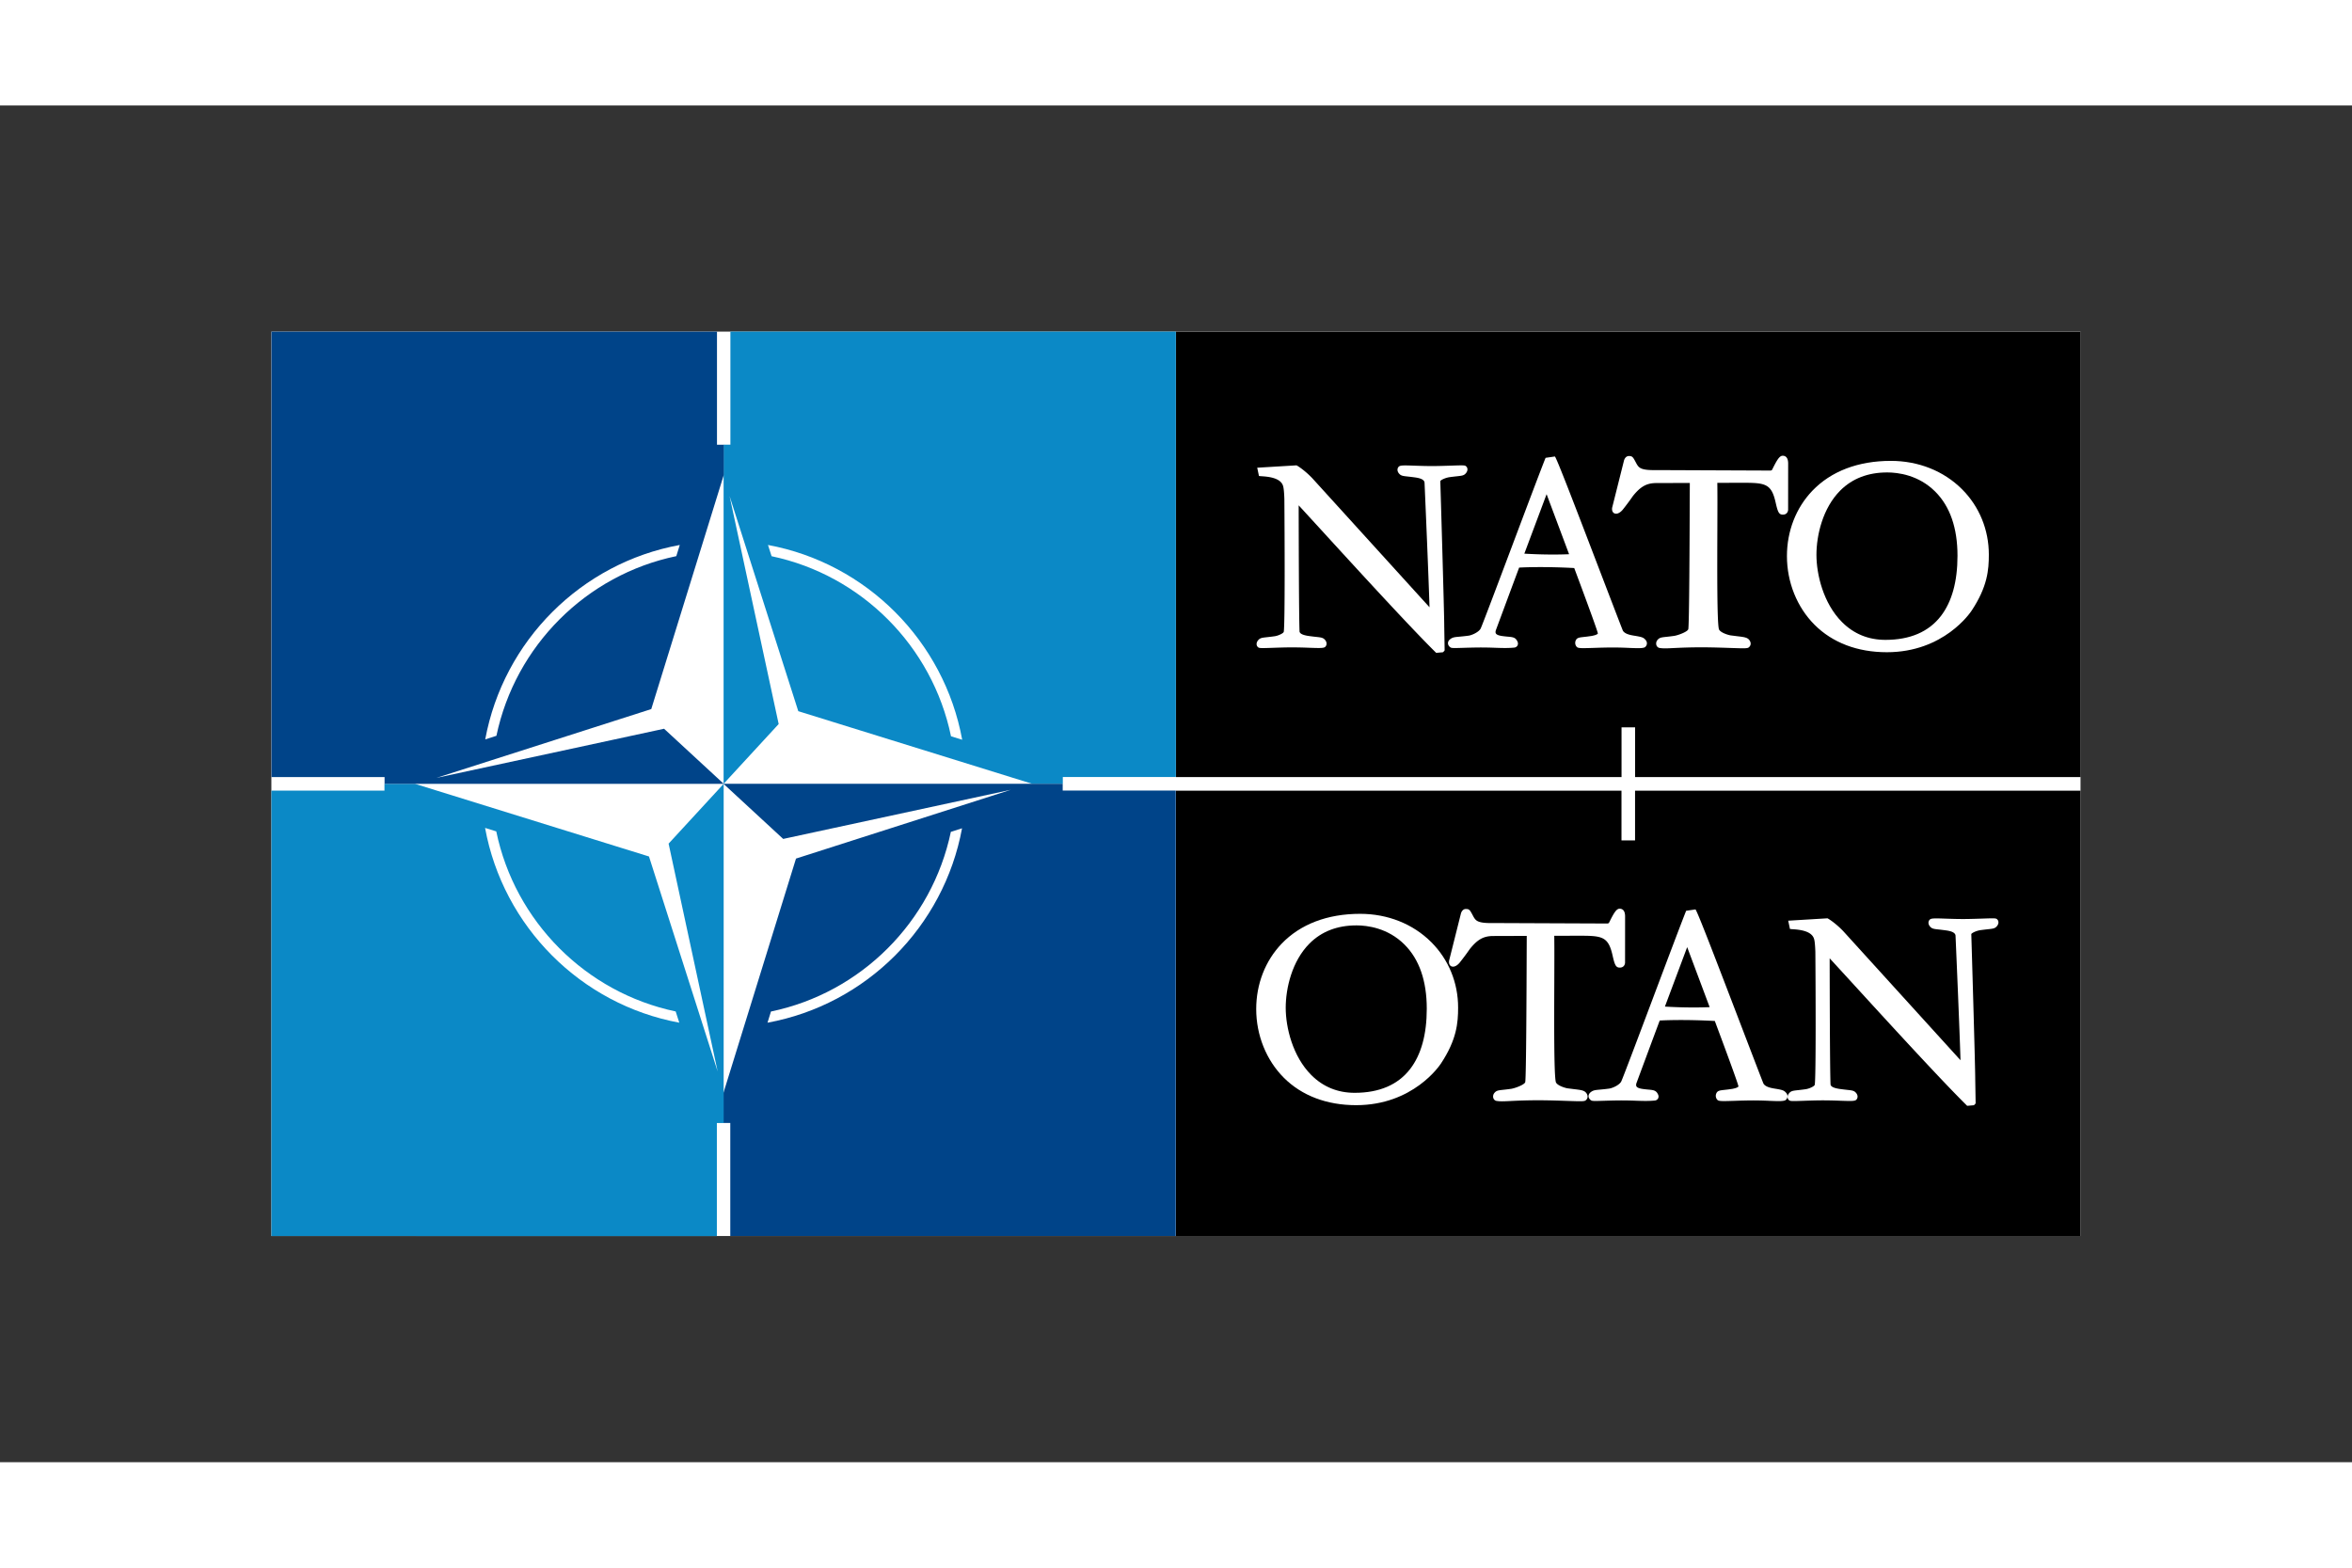 <svg xmlns="http://www.w3.org/2000/svg" xmlns:xlink="http://www.w3.org/1999/xlink" height="800" width="1200" viewBox="-38.825 -32.355 336.483 194.133"><rect x="-38.825" y="-32.355" width="336.483" height="194.133" fill="#333333" stroke="none"/><path fill="#fff" paint-order="markers fill stroke" d="M0 .003h258.82v129.41H0z"/><path fill-rule="evenodd" d="M195.09 65.687v7.118h-1.941v-7.118h-63.736v63.734h129.41V65.687z"/><g transform="rotate(180 64.7 64.71)"><use xlink:href="#a" height="100%" width="100%"/><use xlink:href="#b" height="100%" width="100%"/></g><path stroke-width="1.226" fill="#0b89c6" d="M64.705 64.71l-7.878 8.556 7.02 32.612-9.827-30.773-33.46-10.39h-4.384v.97H0v63.733l63.732.004v-16.178h.972zm-34.133 6.308l1.6.498c2.674 12.894 12.8 23.056 25.668 25.765l.515 1.607C44.262 96.278 33.157 85.14 30.571 71.02z" id="a"/><path stroke-width="1.226" fill="#004489" d="M.015.01v63.735h16.177v.969H64.72l-8.541-7.887-32.562 7.03 30.73-9.842 10.374-33.509v-4.32h-.972V.01zm58.41 30.52l-.496 1.6C45.05 34.807 34.9 44.95 32.194 57.837l-1.602.513C33.2 44.236 44.32 33.114 58.426 30.53z" id="b"/><path fill-rule="evenodd" d="M129.42.013v63.73h63.736V56.63h1.941v7.112h63.736V.013z"/><path stroke-width="1.226" fill-rule="evenodd" fill="#fff" d="M216.23 26.193c-.6 0-.738-.469-1.048-1.823-.628-2.74-1.582-2.74-5.13-2.738l-3.193.011c.024 1.442.015 4.003.005 6.716-.022 5.825-.05 13.036.213 14.185.104.455 1.135.823 1.659.92l.982.125c1.017.121 1.48.175 1.76.605.24.368.187.75-.132.998-.19.147-.566.147-2.596.076-1.087-.037-2.438-.084-3.993-.093-1.93 0-3.185.06-4.102.104-1.053.052-1.612.08-2.145-.03a.609.609 0 01-.38-.437.786.786 0 01.165-.684c.282-.344.55-.373 1.264-.45.328-.035.697-.077 1.166-.144.625-.112 1.921-.61 1.984-.968.138-.892.184-12.925.205-18.71l.01-2.2-4.839.016c-1.351.014-2.217.501-3.303 1.857a36.661 36.661 0 01-1.443 1.94c-.29.36-.775.716-1.189.543-.153-.064-.401-.251-.342-.793l1.684-6.707c.057-.262.27-.708.717-.708.503 0 .59.162.96.853l.16.299c.313.505.558.904 2.726.86l16.397.068c.075 0 .222-.041.248-.124.639-1.28 1.02-1.997 1.509-1.997.357 0 .784.196.784 1.113l-.005 6.63c-.038.43-.32.687-.758.687" id="c"/><path stroke-width="1.226" fill-rule="evenodd" fill="#fff" d="M167.82 45.663c-.185.207-.213.22-.242.222l-.938.083c-3.629-3.564-11.689-12.38-16.504-17.65l-3.17-3.459c.006 3.23.027 15.824.125 18.07.084.408.81.538 1.198.609.504.072.88.113 1.152.144.766.082 1.034.112 1.316.456.306.38.22.768.01.967-.209.198-.682.191-2.293.135a62.07 62.07 0 00-2.697-.054c-.894.006-1.779.037-2.49.061-1.624.057-1.925.057-2.09-.053a.574.574 0 01-.243-.391c-.021-.146-.005-.37.202-.625.28-.343.544-.372 1.263-.45.321-.036.697-.077 1.166-.145.562-.102 1.216-.433 1.248-.632.186-1.112.126-14.118.087-19.031-.05-1.304-.13-1.687-.21-1.908-.405-1.14-2.25-1.263-3.037-1.316-.193-.014-.308-.021-.388-.04l-.25-1.18 5.627-.34c.478.263 1.405.952 2.257 1.848l16.766 18.46c-.136-4.53-.578-14.776-.713-17.865-.085-.49-.836-.626-1.195-.69a32.603 32.603 0 00-1.207-.152c-.717-.077-.985-.106-1.267-.452-.306-.379-.22-.766-.01-.965.21-.2.684-.192 2.303-.134.765.026 1.718.06 2.686.052.898-.007 1.783-.038 2.494-.06 1.62-.057 1.923-.059 2.09.054.128.088.216.23.24.392.022.143.002.367-.2.62-.282.347-.55.376-1.267.453-.311.034-.684.075-1.165.142-.69.126-1.25.455-1.244.57.006.118.573 19.13.562 20.768l.057 3.407-.03.079z" id="d"/><path stroke-width="1.226" fill-rule="evenodd" fill="#fff" d="M179.25 31.773c.96.06 3.615.196 6.402.081l-3.217-8.59-3.185 8.509zm17.533 12.915a.722.722 0 01-.311.493c-.36.149-.976.13-2.23.08a50.854 50.854 0 00-2.622-.06 95.5 95.5 0 00-2.419.058c-1.671.054-2.163.063-2.39-.092-.222-.173-.374-.565-.217-.95.171-.412.484-.447 1.167-.523a25.79 25.79 0 001.11-.143c.234-.046.782-.155.901-.35-.044-.312-1.005-2.964-2.365-6.633l-1.019-2.736c-4.185-.225-7.012-.112-7.882-.064l-1.114 2.99-.355.956-1.854 4.995c-.069.206-.07.369-.005.48.134.229.538.307.778.354.408.062.714.09.969.112.708.066 1.097.103 1.365.746a.616.616 0 01-.037.549.599.599 0 01-.469.268c-.893.086-1.75.057-2.739.023a51.423 51.423 0 00-2.347-.04c-.86.01-1.612.032-2.215.05-1.371.042-1.627.042-1.785-.055-.167-.102-.35-.303-.37-.565-.011-.153.03-.38.287-.594.36-.294.638-.319 1.312-.38.33-.03.761-.07 1.353-.149.458-.063 1.461-.5 1.725-1.026.21-.422 2.405-6.254 4.528-11.894l.09-.242c1.917-5.091 4.09-10.864 4.667-12.283l1.333-.193c.26.257 2.788 6.848 6.344 16.136 1.719 4.487 3.203 8.366 3.385 8.792.292.489 1.124.63 1.57.706 1.158.187 1.358.259 1.654.59.205.23.225.45.207.594" id="e"/><path stroke-width="1.226" fill-rule="evenodd" fill="#fff" d="M231.15 20.153c-2.73 0-4.984.869-6.698 2.583-2.515 2.515-3.412 6.408-3.412 9.212 0 2.75.96 6.92 3.666 9.625 1.684 1.684 3.769 2.537 6.2 2.537 3.52 0 6.188-1.146 7.933-3.405 1.58-2.047 2.38-4.952 2.38-8.633 0-3.974-1.069-7.06-3.18-9.17-2.391-2.392-5.343-2.75-6.889-2.75m12.085 19.782c-.158.243-3.957 5.944-12.124 5.944-4.196 0-7.772-1.357-10.339-3.925-2.514-2.513-3.954-6.094-3.954-9.828 0-3.577 1.29-6.895 3.632-9.347 2.678-2.8 6.562-4.28 11.233-4.28 3.952 0 7.567 1.442 10.185 4.058 2.473 2.473 3.835 5.796 3.835 9.356 0 2.179-.191 4.593-2.466 8.022" id="f"/><use xlink:href="#c" height="100%" width="100%" transform="translate(-23.328 64.813)"/><use xlink:href="#d" height="100%" width="100%" transform="translate(75.965 64.816)"/><use xlink:href="#e" height="100%" width="100%" transform="translate(20.112 64.811)"/><use xlink:href="#f" height="100%" width="100%" transform="translate(-75.927 64.813)"/></svg>